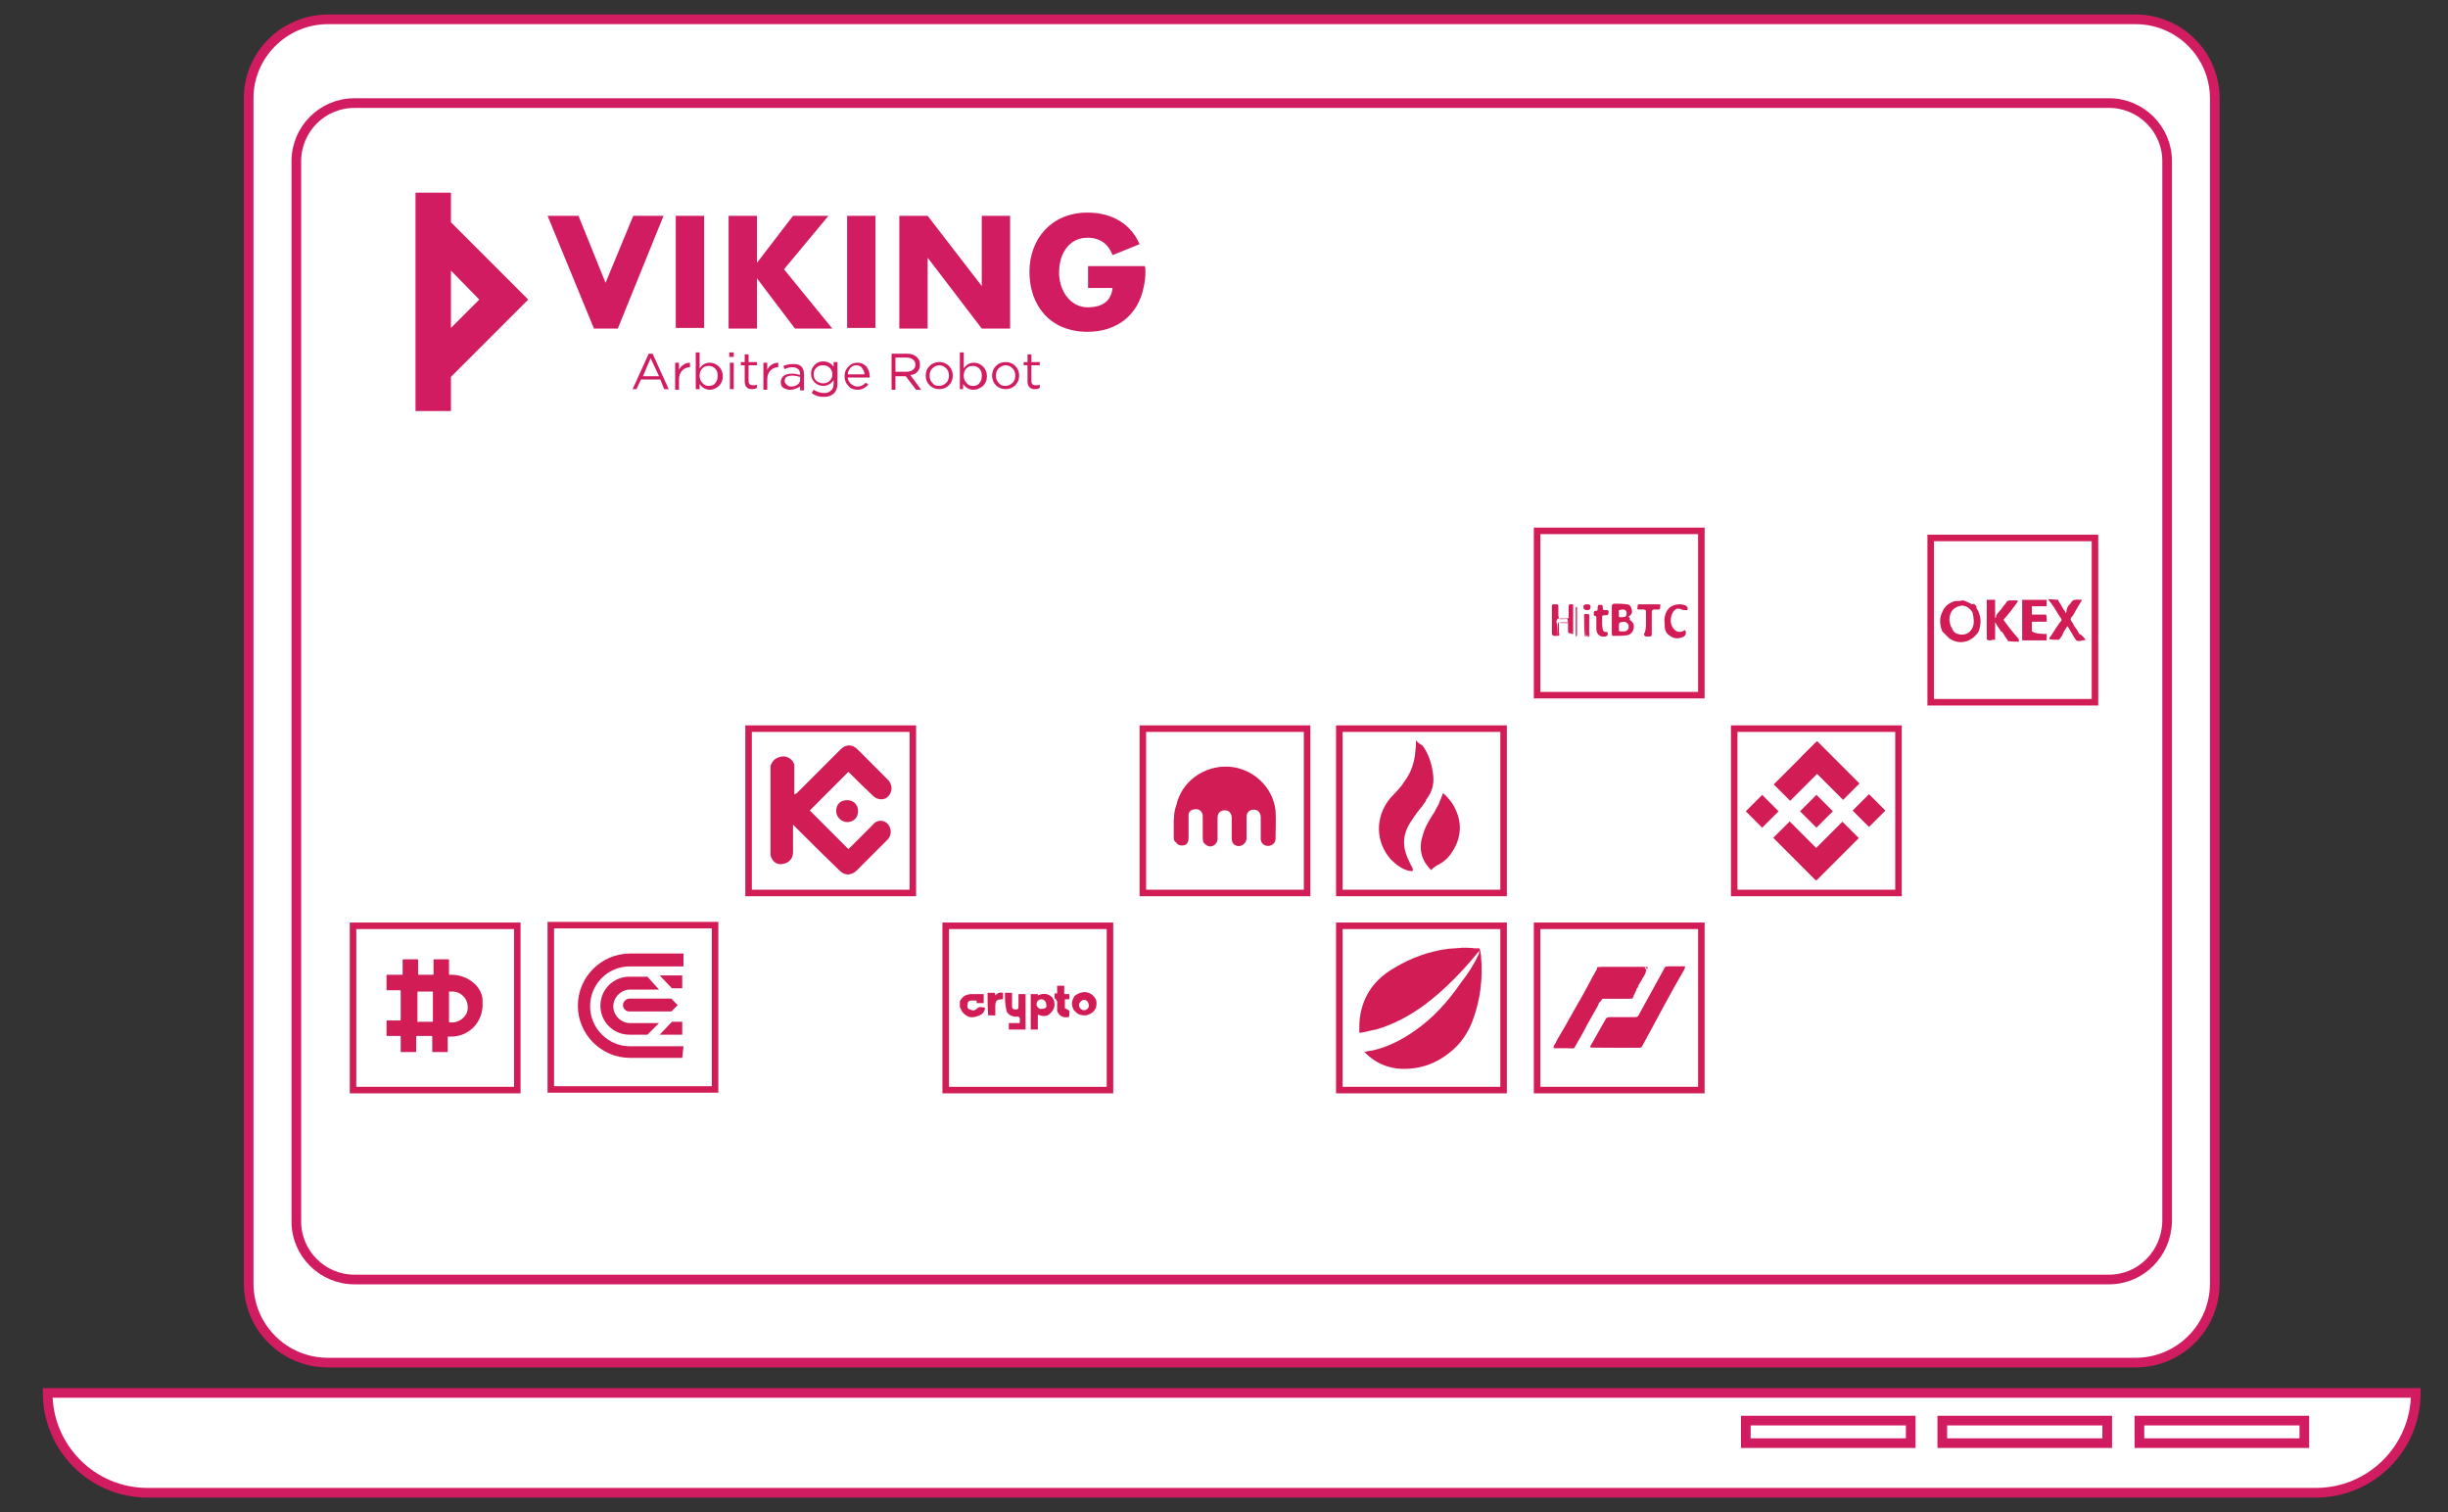 <?xml version="1.0" encoding="UTF-8"?> <!-- Generator: Adobe Illustrator 27.5.0, SVG Export Plug-In . SVG Version: 6.00 Build 0) --> <svg xmlns="http://www.w3.org/2000/svg" xmlns:xlink="http://www.w3.org/1999/xlink" id="Layer_1" x="0px" y="0px" viewBox="0 0 380 234.7" style="enable-background:new 0 0 380 234.7;" xml:space="preserve"><rect x="0" y="0" width="380" height="234.7" fill="#333333" stroke="none"/> <style type="text/css"> .st0{fill:#FFFFFF;stroke:#D11C62;stroke-width:1.5;stroke-miterlimit:10;} .st1{fill:none;stroke:#D11C62;stroke-width:1.5;stroke-miterlimit:10;} .st2{fill:#D11C62;} .st3{fill-rule:evenodd;clip-rule:evenodd;fill:#D11C56;} .st4{fill:none;stroke:#D11C56;stroke-width:1.012;stroke-miterlimit:10;} .st5{fill:#D11C56;} </style> <g> <g id="Layer_1_1_"> </g> <g> <path class="st0" d="M359.5,231.7H22.9c-8.6,0-15.5-7-15.5-15.5l0,0H375l0,0C375,224.8,368,231.7,359.5,231.7z"></path> <rect x="271" y="220.5" class="st1" width="25.6" height="3.5"></rect> <rect x="301.5" y="220.5" class="st1" width="25.6" height="3.5"></rect> <rect x="332.1" y="220.5" class="st1" width="25.6" height="3.5"></rect> <path class="st0" d="M50.9,211.5c-6.8,0-12.3-5.5-12.3-12.3V15.4C38.5,8.6,44.1,3,50.9,3h280.6c6.8,0,12.3,5.5,12.3,12.3v183.9 c0,6.8-5.5,12.3-12.3,12.3H50.9L50.9,211.5z"></path> <path class="st0" d="M327.4,198.6H55c-4.9,0-9-4-9-9V25c0-4.9,4-9,9-9h272.4c4.9,0,9,4,9,9v164.6 C336.3,194.6,332.3,198.6,327.4,198.6z"></path> </g> </g> <g> <g> <rect x="104.9" y="33.5" class="st2" width="4.4" height="17.4"></rect> <rect x="131.5" y="33.5" class="st2" width="4.4" height="17.4"></rect> <polygon class="st2" points="152.4,44.4 144,33.5 144,33.5 139.6,33.5 139.6,51 144,51 144,40 152.4,51 152.4,51 156.8,51 156.8,33.5 152.4,33.5 "></polygon> <polygon class="st2" points="94,43.9 89.8,33.5 85,33.5 92.2,51 95.9,51 103,33.5 98.3,33.5 "></polygon> <polygon class="st2" points="128.6,33.5 123.1,33.5 117.5,40.8 117.5,33.5 113.1,33.5 113.1,51 117.5,51 117.5,43.2 123.4,51 129.2,51 121.7,41.8 "></polygon> <path class="st2" d="M177.7,41.3h-8.8v3.4h3.8c-0.2,1.9-1.4,3-3.9,3s-4.4-2.4-4.4-5.4s1.6-5.4,4.4-5.4c2.1,0,3.3,1.1,3.9,2.7 l4.2-1.7c-1.3-3-4.1-4.9-8.1-4.9c-5.6,0-9,4.1-9,9.2s3.1,9.3,9,9.3c4.9,0,7.9-2.9,8.7-6.8c0.2-0.8,0.3-1.6,0.3-2.5 C177.8,41.9,177.8,41.5,177.7,41.3z"></path> </g> <path class="st2" d="M70,29.9h-5.5v33.9H70v-5.3l12-12l-12-12V29.9z M74.4,46.5L70,50.9V42L74.4,46.5z"></path> </g> <g> <path class="st3" d="M313.4,99.6c-0.6,0-1.1,0-1.7-0.1c-0.2-0.4-0.5-0.7-0.7-1.1l0,0c-0.1-0.1-0.2-0.4-0.4-0.4l0,0 c-0.2-0.4-0.5-0.7-0.7-1.1c0,0-0.1-0.1-0.1-0.2l-0.1-0.1v0.1c0,1,0,1.8,0,2.6l0,0c-0.2,0-0.5,0-0.7,0.1c-0.2,0-0.5,0-0.6-0.2 c0-2,0-4.1,0-6.1c0.5,0,1,0,1.3,0c0,1,0,1.9,0,2.8h0.1c0-0.1,0.1-0.4,0.1-0.4c0.2-0.4,0.5-0.6,0.8-1l0,0l0,0 c0.2-0.4,0.6-0.7,0.8-1.1c0.1-0.1,0.2-0.2,0.4-0.2c0.5,0,0.8,0,1.3,0c0,0.1,0,0.2,0,0.2l0,0c-0.7,1-1.4,1.9-2.2,2.8 c0.7,1,1.4,1.9,2.3,2.9C313.4,99.2,313.4,99.4,313.4,99.6z"></path> <path class="st3" d="M323.8,99.3L323.8,99.3L323.8,99.3c-0.4,0.1-0.6,0.1-1,0.2c-0.1,0-0.4,0-0.5-0.1c-0.4-0.5-0.6-1-1-1.6l0,0 c-0.1-0.2-0.2-0.4-0.4-0.6c-0.2,0.4-0.5,0.7-0.6,1c0,0.1-0.1,0.1-0.1,0.2c-0.1,0.4-0.4,0.6-0.5,0.8c0,0,0,0-0.1,0.1 c-0.1,0-0.2,0-0.4,0c-0.4,0-0.7,0-1.1-0.1c0-0.1,0.1-0.4,0.2-0.4c0.4-0.6,0.7-1.1,1.1-1.7l0,0l0.1-0.1l0,0l0,0c0,0,0-0.1,0.1-0.1 c0,0,0,0,0-0.1l0,0l0,0c0.6-0.7,0.5-0.5,0-1.3l0,0c-0.5-0.8-1-1.7-1.7-2.5c0.6,0,1.1,0.1,1.6,0.1c0,0,0,0,0,0.1 c0.2,0.4,0.4,0.6,0.6,1l0,0c0.1,0.2,0.2,0.4,0.4,0.6l0,0c0,0.1,0.1,0.2,0.2,0.4c0-0.1,0.1-0.2,0.1-0.4l0,0c0,0,0,0,0-0.1l0,0 c0-0.1,0.1-0.2,0.1-0.4c0.1-0.1,0.2-0.4,0.4-0.5c0,0,0-0.1,0.1-0.1l0,0c0-0.1,0.1-0.1,0.1-0.2l0,0c0.4-0.6,1-0.4,1.7-0.4 c-0.5,0.8-1,1.7-1.4,2.4l0,0c-0.5,0.6-0.5,0.6,0,1.3c0,0.1,0.1,0.2,0.2,0.4l0,0c0.1,0.2,0.4,0.5,0.5,0.7l0,0c0,0.1,0.1,0.2,0.2,0.4 l0,0c0,0,0,0.1,0.1,0.1l0,0l0,0C323.4,98.7,323.5,99.1,323.8,99.3z"></path> <path class="st3" d="M317.7,98.4c0,0.4,0,0.7,0,1c-1.2,0-2.5,0-3.7,0c0,0,0,0-0.1-0.1c0-2,0-4.1,0-6.2c0,0,0,0,0.1,0 c1.2,0,2.5,0,3.7,0l0,0c0,0,0,0.1,0,0.2c0,0.2,0,0.5,0,0.7c0,0,0,0,0,0.1c-0.7,0-1.6,0-2.3,0l0,0c0,0.5,0,1,0,1.3 c0.7,0,1.4,0,2.2,0c0,0.1,0.1,0.2,0.1,0.4c0,0.2,0,0.5,0,0.6c0,0,0,0,0,0.1c-0.7,0-1.4,0-2.2,0c0,0-0.1,0-0.1,0.1c0,0.5,0,1,0,1.4 C316.1,98.4,317,98.4,317.7,98.4z"></path> <path class="st3" d="M306.5,93.8L306.5,93.8c0.1,0.1,0.1,0.1,0.2,0.2s0.1,0.1,0.1,0.2c0,0,0,0,0,0.1s0.1,0.2,0.2,0.4 c0,0,0,0.1,0.1,0.2l0,0c0.5,1.1,0.4,2.2,0,3.2c-1.2,1.7-3,2-4.5,1c-0.4-0.4-0.7-0.7-1.1-1.1c-0.4-1-0.5-2,0-3 c0.4-1,1.1-1.4,1.9-1.7c0.4,0,0.8,0,1.2-0.1c0,0,0.1,0,0.2,0c0.5,0.2,1,0.4,1.3,0.6C306.4,93.7,306.4,93.7,306.5,93.8z M302.6,96.3 c0.1,0.4,0.1,0.8,0.4,1.2c0.2,0.7,0.8,1,1.6,1c0.7,0,1.3-0.4,1.6-1.1s0.2-1.4,0-2.3c-0.4-0.7-1-1.1-1.7-1.1 C303.2,94.2,302.6,95,302.6,96.3z"></path> <rect x="299.7" y="83.5" class="st4" width="25.5" height="25.5"></rect> <path class="st3" d="M156,154.1c0.4,0,0.7,0,1.1,0c0,0.7,0,1.4,0,2.2c0,0.2,0.2,0.4,0.5,0.4c0.4,0,0.5-0.1,0.5-0.5 c0-0.6,0-1.3,0-1.9c0.4,0,0.7,0,1.1,0c0,1.8,0,3.7,0,5.5c-1,0-1.8,0-2.6,0c0-0.4,0-0.6,0-1c0.6,0,1.1,0,1.7,0c0-0.4,0-0.6,0-0.8 c0,0-0.1-0.1-0.2-0.2c-0.1,0-0.4,0-0.6,0c-0.6-0.1-1.2-0.4-1.3-1.1C156,155.8,156,155,156,154.1z"></path> <path class="st3" d="M163.6,155.3c0-0.1,0-0.1-0.1-0.2l0,0c0,0-0.1-0.1-0.1-0.2c-0.6-0.7-1.4-0.8-2.3-0.4c0,0,0-0.1,0-0.2 c-0.4,0-0.7,0-1.1,0c0,1.7,0,3.5,0,5.1c0,0.1,0,0.2,0,0.4c0.4,0,0.7,0,1.1,0c0-0.7,0-1.6,0-2.3l0,0c0,0,0,0,0.1,0l0,0 c0.8,0.4,1.6,0.2,2-0.4C163.7,156.6,163.8,155.9,163.6,155.3z M161.6,156.6c-0.4,0-0.7-0.4-0.7-0.7c0-0.5,0.4-0.8,0.7-0.8 c0.5,0,0.8,0.4,0.8,0.8C162.6,156.4,162.2,156.6,161.6,156.6z"></path> <path class="st3" d="M169.2,154.2c-0.7-0.4-1.8-0.2-2.5,0.5v0.1l0,0c-0.4,0.6-0.4,1.3,0,2l0,0c0.1,0.1,0.2,0.2,0.4,0.4l0,0 c0.5,0.4,1,0.4,1.4,0.4c0.1,0,0.2,0,0.4-0.1c0.7-0.2,1.3-0.8,1.3-1.6C170.3,155.4,170,154.6,169.2,154.2z M168.3,156.8 c-0.5,0-0.8-0.4-0.8-0.8s0.4-0.8,0.8-0.8s0.7,0.4,0.7,0.8C169.1,156.4,168.7,156.8,168.3,156.8z"></path> <path class="st3" d="M149,156.3c0-0.2,0-0.5,0-0.7c0-0.1,0-0.1,0-0.2c0.4-0.7,0.8-1,1.7-1.1c0.6,0,1.3,0,2,0c0,0.5,0,1,0,1.4 c-0.4,0-0.7,0-1.1,0c0-0.1,0-0.2,0-0.4c-0.4,0-0.6,0-0.8,0c-0.4,0-0.6,0.2-0.6,0.6c-0.1,0.4,0,0.7,0.4,0.8c0.4,0.2,0.6,0.2,1-0.1 c0.4-0.5,1-0.2,1.3-0.2c0,0.6-0.4,1.1-1.1,1.3c-1,0.4-1.7,0.2-2.4-0.6C149.2,156.8,149.1,156.5,149,156.3z"></path> <path class="st3" d="M163.7,155c0-0.2,0-0.6,0-0.8c0.1,0,0.1,0,0.2,0c0,0,0.1,0,0.2,0l0,0c0-0.4,0-0.8,0-1.2c0.4,0,0.7,0,1.1,0 c0,0.4,0,0.8,0,1.3c0.4,0,0.6,0,0.8,0c0,0.4,0,0.6,0,0.8c-0.2,0-0.5,0-0.7,0l0,0l0,0c0,0.4,0,0.7,0,1.2c0,0.1,0,0.1,0,0.2 c0.2,0.1,0.5,0.2,0.7,0.4c0,0,0,0.1,0,0.4c0,0.6,0,0.6-0.6,0.6s-1.1-0.4-1.3-1v-0.1c0-0.5,0-1,0-1.4l-0.1-0.1 C163.9,155,163.8,155,163.7,155z"></path> <path class="st3" d="M153.3,154.1c0.4,0,0.7,0,1.1,0c0,0.1,0.1,0.1,0.1,0.4c0.4-0.4,0.7-0.5,1.2-0.4c0,0.4,0,0.6,0,1l0,0 c-1,0-1.2,0.2-1.2,1.2c0,0.5,0,1,0,1.3c-0.4,0-0.7,0-1.1,0C153.3,156.5,153.3,155.3,153.3,154.1z"></path> <path class="st3" d="M163.9,154.1c-0.1,0-0.1,0-0.2,0C163.8,154.1,163.8,154.1,163.9,154.1z"></path> <path class="st3" d="M165.3,156.5c0-0.1,0-0.1,0-0.2C165.3,156.4,165.3,156.4,165.3,156.5z"></path> <path class="st3" d="M163.4,155c0,0-0.1-0.1-0.1-0.2C163.3,154.8,163.4,154.8,163.4,155z"></path> <path class="st3" d="M164.2,156.5v0.1C164.3,156.6,164.3,156.6,164.2,156.5z"></path> <path class="st3" d="M166.7,154.7v0.1C166.7,154.8,166.7,154.8,166.7,154.7z"></path> <path class="st3" d="M164.2,154.1L164.2,154.1L164.2,154.1z"></path> <path class="st3" d="M161,157.5L161,157.5L161,157.5C161,157.4,161,157.4,161,157.5z"></path> <path class="st3" d="M165.3,155.1L165.3,155.1L165.3,155.1z"></path> <g> <path class="st4" d="M54.8,143.7c8.5,0,17,0,25.5,0c0,8.5,0,17,0,25.5c-8.5,0-17,0-25.5,0C54.8,160.7,54.8,152.2,54.8,143.7z"></path> <path class="st5" d="M70.1,151.3h-0.4l0,0V149c0-0.1-0.1-0.1-0.1-0.1h-2.2c-0.1,0-0.1,0.1-0.1,0.1v2.2c0,0.1-0.1,0.1-0.1,0.1H65 c-0.1,0-0.1-0.1-0.1-0.1V149c0-0.1-0.1-0.1-0.1-0.1h-2.2c-0.1,0-0.1,0.1-0.1,0.1v2.2c0,0.1-0.1,0.1-0.1,0.1h-2.3 c-0.1,0-0.1,0.1-0.1,0.1v2.2c0,0.1,0.1,0.1,0.1,0.1h2c0.1,0,0.1,0.1,0.1,0.1v4.5c0,0.1-0.1,0.1-0.1,0.1h-2c-0.1,0-0.1,0.1-0.1,0.1 v2.2c0,0.1,0.1,0.1,0.1,0.1h2c0.1,0,0.1,0.1,0.1,0.1v2.3c0,0.1,0.1,0.1,0.1,0.1h2.2c0.1,0,0.1-0.1,0.1-0.1v-2.3 c0-0.1,0.1-0.1,0.1-0.1H67c0.1,0,0.1,0.1,0.1,0.1v2.3c0,0.1,0.1,0.1,0.1,0.1h2.2c0.1,0,0.1-0.1,0.1-0.1v-2.3H70 c2.9,0,5.1-2.4,4.9-5.3C75.1,153.3,72.7,151.3,70.1,151.3z M64.8,158.6V154c0-0.1,0.1-0.1,0.1-0.1h2.2c0.1,0,0.1,0.1,0.1,0.1v4.5 c0,0.1-0.1,0.1-0.1,0.1H65C65,158.7,64.8,158.6,64.8,158.6z M70.2,158.7h-0.4c0,0-0.1,0-0.1-0.1v-4.7c0,0,0,0,0.1,0s0.4,0,0.4,0 c1.4,0,2.5,1.2,2.4,2.6C72.6,157.7,71.4,158.7,70.2,158.7z"></path> </g> <path class="st4" d="M269.2,138.6c0-8.5,0-17,0-25.5c8.5,0,17,0,25.5,0c0,8.5,0,17,0,25.5C286.2,138.6,277.7,138.6,269.2,138.6z"></path> <path class="st4" d="M207.9,169.2c0-8.5,0-17,0-25.5c8.5,0,17,0,25.5,0c0,8.5,0,17,0,25.5C225.1,169.2,216.4,169.2,207.9,169.2z"></path> <path class="st3" d="M227,147.1c-0.8,0.1-1.7,0.1-2.4,0.2c-2.9,0.4-5.6,1.4-8.1,2.9c-3,1.7-4.9,4.2-5.4,7.7 c-0.1,0.8-0.1,1.6-0.1,2.4c0.1,0,0.2,0,0.2,0c0.8-0.1,1.7-0.4,2.4-0.5c2.8-0.8,5.3-2.2,7.5-3.8c3.2-2.4,6-5.3,8.5-8.4 c0,0.1,0,0.2,0,0.4c-0.8,1.7-1.7,3.1-2.8,4.5c-2,2.9-4.3,5.5-7.2,7.5c-2,1.4-4.3,2.6-6.8,3.1c-0.4,0-0.6,0.1-1,0.2 c0,0,0,0.1,0.1,0.1c1.6,1.6,3.5,2.4,5.6,2.5c2.9,0.1,5.4-0.8,7.5-2.5c1.7-1.3,2.9-3.1,3.6-5c1.2-3.2,1.6-6.6,1.3-9.9 c0-0.4-0.1-0.7-0.2-1.2l-0.1-0.1c-0.2,0-0.5,0-0.7,0C228.3,147.1,227.7,147.1,227,147.1z"></path> <path class="st4" d="M238.6,169.2c0-8.5,0-17,0-25.5c8.5,0,17,0,25.5,0c0,8.5,0,17,0,25.5C255.6,169.2,247.1,169.2,238.6,169.2z"></path> <path class="st3" d="M244.2,162.4L244.2,162.4C244.2,162.4,244.3,162.4,244.2,162.4c0.7-1.2,1.4-2.4,2-3.6c0.6-1,1.1-2,1.7-3 c0.1-0.2,0.2-0.4,0.4-0.6l0,0l0,0c0,0,0-0.1,0.1-0.2l0,0c0,0,0,0,0.1-0.1l0,0l0,0c1.4,0,3,0,4.3,0c0.1,0,0.2,0,0.4-0.1l0,0 c0-0.1,0.1-0.2,0.1-0.2l0,0c0-0.1,0.1-0.1,0.1-0.2l0,0v-0.1l0,0l0,0c0-0.1,0.1-0.2,0.2-0.4l0,0c0,0,0-0.1,0.1-0.2l0,0 c0.1-0.1,0.1-0.4,0.2-0.5l0,0c0,0,0-0.1,0.1-0.1l0,0c0.1-0.1,0.1-0.4,0.2-0.5l0,0c0,0,0-0.1,0.1-0.1l0,0l0,0c0,0,0,0,0-0.1 c0.1-0.2,0.2-0.4,0.4-0.6v-0.1l0,0c0.1-0.2,0.2-0.4,0.4-0.6l0,0c0,0,0-0.1,0.1-0.2l0,0c0-0.1,0.1-0.2,0.1-0.4l0,0v-0.1l0,0v-0.1 l0,0c0-0.1,0.1-0.1,0.1-0.2c-0.1,0-0.1,0-0.1,0c-2.4,0-4.8,0-7.2,0c-0.1,0-0.1,0-0.2,0.1l0,0l0,0c0,0,0,0,0,0.1c0,0,0,0,0,0.1 c-1.1,1.9-2,3.8-3.1,5.6c-0.7,1.3-3,5.3-3.2,5.6c-0.1,0.4-0.4,0.6-0.5,1c0.1,0,0.2,0,0.4,0c0.8,0,1.7,0,2.4,0 C244,162.5,244.1,162.4,244.2,162.4L244.2,162.4C244.2,162.5,244.2,162.5,244.2,162.4z"></path> <path class="st3" d="M247,162.6c0.1,0,0.2,0,0.4,0c2.3,0,4.5,0,6.9,0c0.2,0,0.4,0,0.4-0.2c2.3-3.9,4.4-8,6.6-12 c0-0.1,0.1-0.2,0.1-0.4c-0.8,0-1.7,0-2.5,0c-0.4,0-0.5,0.1-0.6,0.4c-1.3,2.4-2.6,4.7-3.9,7.1c-0.1,0.2-0.2,0.4-0.6,0.4 c-1.3,0-2.6,0-4.1,0c-0.1,0-0.4,0.1-0.4,0.2c-0.8,1.4-1.7,3-2.5,4.4C247,162.6,247,162.6,247,162.6z"></path> <path class="st3" d="M247,162.5c0.8-1.6,1.7-3,2.5-4.4c0-0.1,0.2-0.2,0.4-0.2c1.3,0,2.6,0,4.1,0c0.2,0,0.4-0.1,0.6-0.4 c1.3-2.4,2.6-4.7,3.9-7.1c0.1-0.2,0.4-0.4,0.6-0.4c0.8,0,1.7,0,2.5,0c0,0.1-0.1,0.2-0.1,0.4c-2.3,3.9-4.4,8-6.6,12 c-0.1,0.2-0.2,0.2-0.4,0.2c-2.3,0-4.5,0-6.9,0c-0.1,0-0.2,0-0.4,0c2.4,0,4.8,0,7.2,0c-0.1,0-0.2,0-0.4,0 C251.5,162.6,249.2,162.5,247,162.5z"></path> <path class="st3" d="M242.8,160c0.7-1.3,1.4-2.6,2.2-3.9c1.1-1.9,2-3.8,3.1-5.6c0,0,0,0,0-0.1c0,0,0,0,0-0.1l0,0l0,0 c2.4,0,4.8,0,7.2,0c0.1,0,0.2,0.1,0.2,0.2l0,0v0.1l0,0v0.1l0,0c0,0.1-0.1,0.2-0.1,0.4l0,0c0,0,0,0.1-0.1,0.2l0,0 c-0.1,0.2-0.2,0.4-0.4,0.6l0,0v0.1c-0.1,0.2-0.2,0.4-0.4,0.6c0,0,0,0,0,0.1l0,0l0,0c0,0,0,0.1-0.1,0.1l0,0 c-0.1,0.1-0.1,0.4-0.2,0.5l0,0c0,0,0,0.1-0.1,0.1l0,0c-0.1,0.1-0.1,0.4-0.2,0.5l0,0c0,0,0,0.1-0.1,0.2l0,0c0,0.1-0.1,0.2-0.2,0.4 l0,0l0,0v0.1l0,0c0,0.1-0.1,0.1-0.1,0.2l0,0c0,0.1-0.1,0.2-0.1,0.2l0,0c-1.4,0-2.9,0-4.3,0c-0.1,0-0.4,0-0.4,0.1l0,0l0,0 c0,0,0,0-0.1,0.1l0,0c0,0,0,0.1-0.1,0.2l0,0l0,0c-0.2,0.1-0.4,0.4-0.4,0.6c-0.6,1-1.1,2-1.7,3c-0.6,1.2-1.3,2.4-2,3.6l0,0l0,0 c0,0,0,0.1-0.1,0.1l0,0c-0.7,0-1.6,0-2.3,0c-0.1,0-0.2,0-0.4,0c0,0-0.1,0-0.4,0c0.2-0.4,0.4-0.6,0.5-1c0.2-0.5,0.6-1,0.8-1.4 C242.7,160.2,242.7,160.1,242.8,160z"></path> <path class="st3" d="M255.7,150.4c-0.1,0-0.2-0.2-0.2-0.2c-2.4,0-4.8,0-7.2,0c0.1,0,0.1-0.1,0.2-0.1c2.4,0,4.8,0,7.2,0h0.1 C255.7,150.3,255.7,150.4,255.7,150.4z"></path> <path class="st3" d="M247,162.5c2.3,0,4.5,0,6.8,0c0.1,0,0.2,0,0.4,0C251.7,162.6,249.4,162.6,247,162.5 C247,162.6,247,162.6,247,162.5z"></path> <path class="st3" d="M248.5,155c0.1,0,0.4,0,0.4-0.1c1.4,0,2.9,0,4.3,0c-0.1,0-0.2,0.1-0.4,0.1C251.4,155,250,155,248.5,155z"></path> <path class="st3" d="M241.6,162.6c0.1,0,0.2,0,0.4,0c0.7,0,1.6,0,2.3,0c0,0-0.1,0.1-0.2,0.1C243.1,162.6,242.3,162.6,241.6,162.6z"></path> <path class="st3" d="M247.9,155.8c0-0.4,0.1-0.5,0.4-0.6C248.2,155.4,248.2,155.7,247.9,155.8z"></path> <path class="st3" d="M255,151.7c0.1-0.2,0.2-0.4,0.4-0.6C255.1,151.4,255.1,151.5,255,151.7z"></path> <path class="st3" d="M254.1,153c0.1-0.1,0.1-0.4,0.2-0.5C254.4,152.8,254.3,152.9,254.1,153z"></path> <path class="st3" d="M253.8,153.6c0.1-0.1,0.1-0.4,0.2-0.5C254,153.4,253.9,153.5,253.8,153.6z"></path> <path class="st3" d="M253.5,154.2c0-0.1,0.1-0.2,0.2-0.4C253.7,154,253.7,154.1,253.5,154.2z"></path> <path class="st3" d="M255.3,151c0-0.1,0.1-0.2,0.1-0.4C255.5,150.8,255.5,150.9,255.3,151z"></path> <path class="st3" d="M253.3,154.6c0-0.1,0.1-0.1,0.1-0.2C253.4,154.5,253.4,154.5,253.3,154.6z"></path> <path class="st3" d="M253.2,154.8c0-0.1,0.1-0.2,0.1-0.2C253.3,154.7,253.3,154.7,253.2,154.8z"></path> <path class="st3" d="M253.8,153.9c0,0,0-0.1,0.1-0.2C253.8,153.8,253.8,153.8,253.8,153.9z"></path> <path class="st3" d="M248.3,155.2c0,0,0-0.1,0.1-0.2C248.4,155.1,248.4,155.2,248.3,155.2z"></path> <path class="st3" d="M255.2,151.1c0,0,0-0.1,0.1-0.2C255.3,151,255.3,151.1,255.2,151.1z"></path> <path class="st3" d="M255.6,150.5v-0.1C255.7,150.5,255.6,150.5,255.6,150.5z"></path> <path class="st3" d="M255.5,150.7v-0.1C255.6,150.5,255.6,150.7,255.5,150.7z"></path> <path class="st3" d="M254.9,151.8v-0.1C255,151.7,254.9,151.8,254.9,151.8z"></path> <path class="st3" d="M254.4,152.6c0,0,0-0.1,0.1-0.1C254.5,152.4,254.5,152.6,254.4,152.6z"></path> <path class="st3" d="M254.1,153.2c0,0,0-0.1,0.1-0.1C254.1,153.2,254.1,153.2,254.1,153.2z"></path> <path class="st3" d="M253.4,154.4C253.4,154.2,253.5,154.2,253.4,154.4C253.5,154.2,253.5,154.4,253.4,154.4z"></path> <path class="st3" d="M244.2,162.4L244.2,162.4C244.3,162.4,244.2,162.4,244.2,162.4z"></path> <path class="st3" d="M244.2,162.6c0,0,0-0.1,0.1-0.1C244.2,162.5,244.2,162.5,244.2,162.6z"></path> <path class="st3" d="M248.2,150.3L248.2,150.3L248.2,150.3z"></path> <path class="st3" d="M254.5,152.4L254.5,152.4L254.5,152.4z"></path> <path class="st3" d="M248.4,155.1C248.5,155,248.5,155,248.4,155.1C248.5,155,248.5,155,248.4,155.1z"></path> <polygon class="st5" points="105.9,153.4 104.3,153.4 102.4,151.4 105.9,151.4 "></polygon> <g> <path class="st4" d="M85.5,143.6c8.5,0,17,0,25.5,0c0,8.5,0,17,0,25.5c-8.5,0-17,0-25.5,0C85.5,160.5,85.5,152.1,85.5,143.6z"></path> <path class="st5" d="M105.9,164.2h-8.1c-4.5,0-8.1-3.7-8.1-8.1c0-4.5,3.7-8.1,8.1-8.1h8.3v2h-8.3c-3.5,0-6.2,2.8-6.2,6.2 s2.8,6.2,6.2,6.2h8.3L105.9,164.2L105.9,164.2z"></path> <path class="st5" d="M100.5,160.6h-2.8c-2.5,0-4.5-2-4.5-4.5s2-4.5,4.5-4.5h2.8l1.8,2h-4.5c-1.4,0-2.6,1.2-2.6,2.6 c0,1.4,1.2,2.6,2.6,2.6h4.5L100.5,160.6z"></path> <polygon class="st5" points="105.9,160.6 102.4,160.6 104.3,158.6 105.9,158.6 "></polygon> <path class="st5" d="M104.2,157h-6.5c-0.6,0-1-0.5-1-1s0.5-1,1-1h6.5l1,1L104.2,157z"></path> </g> <rect x="146.8" y="143.7" class="st4" width="25.5" height="25.5"></rect> <path class="st4" d="M116.2,113.1c8.5,0,17,0,25.5,0c0,8.5,0,17,0,25.5c-8.5,0-17,0-25.5,0C116.2,130.1,116.2,121.6,116.2,113.1z"></path> <path class="st3" d="M119.6,118.9c0,0.1,0,0.1,0,0.2c0,4.4,0,9,0,13.4c0,0.1,0,0.1,0,0.2c0.2,1,1,1.6,1.9,1.4 c0.8-0.1,1.6-0.7,1.6-1.8c0-1.3,0-2.5,0-3.8c0-0.1,0-0.2,0-0.5c0.1,0.1,0.2,0.2,0.4,0.4c2.3,2.3,4.5,4.5,6.9,6.8 c0.7,0.7,1.7,0.7,2.5,0c0.5-0.5,1-1,1.3-1.3c1.2-1.2,2.4-2.4,3.6-3.6c0.7-0.7,0.6-2-0.2-2.6c-0.7-0.5-1.6-0.4-2.2,0.4 c-1.2,1.2-2.3,2.3-3.5,3.5c-0.1,0.1-0.1,0.1-0.2,0.2c-2-2-4.1-4.1-6-6c1.9-1.9,3.9-3.9,6-6c0,0,0.1,0.1,0.2,0.2 c1.2,1.2,2.3,2.3,3.6,3.5c0.6,0.6,1.4,0.7,2,0.4c1-0.6,1.2-1.9,0.4-2.8c-1.7-1.7-3.2-3.2-4.8-4.8c-0.8-0.8-1.8-0.8-2.6,0 c-2.3,2.3-4.5,4.5-6.8,6.8c0,0-0.1,0.1-0.4,0.2c0-0.2,0-0.4,0-0.4c0-1.3,0-2.5,0-3.8c0-0.1,0-0.2,0-0.4c-0.2-0.8-1-1.3-1.7-1.3 C120.5,117.5,119.9,118,119.6,118.9z"></path> <path class="st3" d="M131.5,127.6c1,0,1.7-0.7,1.7-1.7s-0.7-1.7-1.7-1.7s-1.7,0.6-1.7,1.7C129.8,126.8,130.6,127.6,131.5,127.6z"></path> <path class="st4" d="M202.9,138.6c-8.5,0-17,0-25.5,0c0-8.5,0-17,0-25.5c8.5,0,17,0,25.5,0C202.9,121.6,202.9,130.1,202.9,138.6z"></path> <path class="st3" d="M182.2,128.2c0,0.6,0,1.2,0,1.8c0,0.4,0.1,0.6,0.4,0.8c0.2,0.4,0.8,0.5,1.2,0.4c0.5-0.1,0.7-0.6,0.7-1.1 c0-1.1,0-2.2,0-3.2c0-0.1,0-0.4,0-0.5c0.1-0.6,0.6-0.8,1.2-0.8c0.6,0,1,0.5,1,1.1c0,1.1,0,2.3,0,3.4c0,0.5,0.1,0.8,0.6,1.1 c0.7,0.5,1.7-0.1,1.7-1c0-1.1,0-2.2,0-3.2c0-0.2,0-0.4,0.1-0.6c0.2-0.5,0.7-0.7,1.3-0.6c0.5,0.1,0.8,0.6,0.8,1.1c0,1.1,0,2.2,0,3.2 c0,0.5,0.2,1,0.6,1.1c0.7,0.4,1.7-0.2,1.7-1.1c0-1.1,0-2.2,0-3.2c0-0.2,0-0.4,0.1-0.6c0.2-0.5,0.7-0.7,1.3-0.6 c0.5,0.1,0.8,0.6,0.8,1.1c0,1.1,0,2.3,0,3.4c0,0.6,0.5,1.1,1.1,1.1s1.2-0.4,1.2-1.1c0-1.4,0.1-3,0-4.4c-0.4-3.7-3.6-6.6-7.3-6.8 c-3.8-0.2-7.3,2.3-8.1,6C182.2,126,182.2,127.1,182.2,128.2z"></path> <path class="st4" d="M207.9,113.1c8.5,0,17,0,25.5,0c0,8.5,0,17,0,25.5c-8.5,0-17,0-25.5,0C207.9,130.1,207.9,121.6,207.9,113.1z"></path> <path class="st3" d="M219.8,114.9c0,0.6,0,1.2-0.1,1.7c-0.1,1.7-0.7,3.4-1.7,4.7c-0.6,1-1.4,1.7-2.2,2.6c-2.4,2.9-2.3,6.8,0.1,9.5 c0.8,0.8,1.8,1.6,3,1.8c0.1,0,0.2,0,0.4,0c0-0.1,0-0.2,0-0.4c-0.2-0.4-0.4-0.7-0.6-1.2c-1.1-2.2-1-4.2,0.4-6.2 c0.5-0.8,1.1-1.6,1.7-2.3c0.2-0.4,0.5-0.6,0.6-1c1-1.3,1.3-2.6,1-4.3c-0.2-1.4-0.7-2.9-1.6-4.1C220.4,115.5,220,115.2,219.8,114.9z "></path> <path class="st3" d="M224,123.1c-0.2,0.6-0.5,1.2-0.7,1.8c-0.4,0.6-0.6,1.2-1,1.7c-0.6,1-1.1,1.8-1.4,2.9c-0.7,2-0.4,3.9,1.2,5.5 c0,0,0.1,0.1,0.1,0c0.4-0.4,0.7-0.6,1.1-0.8c1.2-0.6,2-1.6,2.6-2.8c1.2-2.4,0.8-4.8-0.6-6.9C224.9,124,224.5,123.5,224,123.1z"></path> <path class="st3" d="M252.9,96.1l0.1,0.1c0.5,0.4,0.7,0.7,0.6,1.3c-0.1,0.6-0.5,1-1,1.1c-0.7,0.1-1.4,0.1-2.2,0.1 c-0.2,0-0.2-0.2-0.2-0.5c0-1,0-2,0-3.1c0-0.4,0-0.6,0-1c0-0.2,0.1-0.4,0.4-0.4c0.6,0,1.3,0,1.9,0.1c0.5,0,0.7,0.4,0.8,0.8 c0.1,0.5,0,0.8-0.5,1.1C253.1,96.1,253.1,96.1,252.9,96.1z M251.3,97.3c0,0.1,0,0.4,0,0.5s0.1,0.2,0.2,0.2c0.2,0,0.5,0,0.7,0 s0.5-0.2,0.6-0.5c0.1-0.5-0.1-0.8-0.6-1C251.3,96.6,251.3,96.6,251.3,97.3z M251.3,95.2c0,0.7-0.1,0.6,0.6,0.6 c0.4,0,0.6-0.2,0.6-0.6s-0.2-0.6-0.6-0.6C251.1,94.7,251.3,94.7,251.3,95.2z"></path> <path class="st3" d="M241.8,98.7c-0.1,0-0.4,0-0.5,0c-0.2,0-0.4-0.1-0.4-0.4c0-1.3,0-2.6,0-4.1c0-0.4,0-0.4,0.6-0.4 c0.4,0,0.4,0,0.4,0.5c0,0.4,0,0.8,0,1.2c0,0.1,0,0.2,0.1,0.4V96c0.5,0,1,0,1.4,0c0,0,0,0,0.1-0.1c0-0.2,0-0.4,0-0.6 c0-0.4,0-0.6,0-1c0-0.5,0-0.5,0.5-0.5c0,0,0.1,0,0.2,0v0.1c0,1.3,0,2.6,0,3.9c0,0.1,0,0.2,0,0.4c0,0,0,0.1,0,0.2 c-0.1,0-0.1,0-0.2,0c0,0,0,0-0.1-0.1l0,0l0,0c-0.4,0-0.5,0-0.5-0.4c0-0.5,0-1,0-1.4c0-0.1-0.1-0.2-0.1-0.4V96c-0.4,0-0.6,0-0.8,0 s-0.5,0-0.7,0c0,0.1-0.1,0.2-0.2,0.4C241.8,97.5,241.8,98.1,241.8,98.7z"></path> <path class="st3" d="M261.6,97.8c0.2,0.5,0.1,0.7-0.2,1c-0.8,0.4-1.6,0.4-2.3-0.2c-0.6-0.4-0.7-1-0.7-1.7c-0.1-0.8,0-1.6,0.5-2.3 c0.6-0.8,1.9-1,2.8-0.6c0.2,0.1,0.4,0.5,0.2,0.7c0,0-0.2,0-0.4,0c-0.4,0-0.6-0.2-0.8-0.2c-0.5-0.1-0.7,0.1-1,0.5 c-0.4,0.7-0.5,1.6-0.1,2.3s1,1,1.8,0.6C261.3,97.9,261.3,97.9,261.6,97.8z"></path> <path class="st3" d="M255.5,96.7c0-0.6,0-1.1,0-1.7c0-0.2,0-0.4-0.4-0.4s-0.5,0-0.7,0c-0.4,0-0.2-0.2-0.2-0.4c0-0.2,0-0.4,0.2-0.4 c1,0,2,0,3.1,0c0.4,0,0.2,0.2,0.2,0.4c0,0.2,0,0.4-0.2,0.4s-0.5,0-0.7,0s-0.4,0.1-0.4,0.4c0,1.1,0,2.3,0,3.4c0,0.2,0,0.4-0.4,0.4 c-0.1,0-0.2,0-0.4,0s-0.4-0.1-0.4-0.4C255.5,97.9,255.5,97.3,255.5,96.7z"></path> <path class="st3" d="M249.5,98.1c0.2,0.4,0,0.7-0.4,0.7c-0.8,0.1-1.3-0.4-1.3-1.2c0-0.5,0-1,0-1.6c0-0.2,0-0.4-0.2-0.4 s-0.2-0.2-0.2-0.4c0-0.2,0-0.4,0.4-0.4c0.2,0,0.2-0.1,0.2-0.4v-0.1c0-0.1,0.1-0.4,0.1-0.4c0.2,0,0.5,0,0.6,0c0,0,0.1,0.2,0.1,0.4 c0,0.4,0,0.4,0.5,0.4c0.4,0,0.4,0,0.4,0.4c0,0.2-0.1,0.4-0.4,0.4c0,0-0.1,0-0.2,0c-0.2,0-0.4,0-0.4,0.2c0,0.5,0,1,0,1.3 C248.8,98.1,248.9,98.1,249.5,98.1z"></path> <path class="st3" d="M245.9,95.4c0.2-0.2,0.5-0.1,0.8,0c0,1,0,2,0,3c0,0.1,0,0.2,0,0.4c-0.2,0.1-0.5,0-0.7-0.1 C245.9,97.5,245.9,96.4,245.9,95.4z M246.6,95.5L246.6,95.5c-0.1,0-0.4,0-0.5,0c0,0.2,0,0.5,0,0.6c0,0.7,0,1.4,0,2.2 c0,0.4,0,0.5,0.5,0.4c0-0.4,0-0.7,0-1.1c0-0.5,0-1,0-1.4C246.6,95.8,246.5,95.7,246.6,95.5C246.5,95.5,246.5,95.5,246.6,95.5z"></path> <path class="st3" d="M246.4,93.8c0.4,0,0.5,0.1,0.5,0.4s-0.1,0.5-0.5,0.5s-0.6-0.1-0.6-0.5C245.8,93.9,245.9,93.8,246.4,93.8z"></path> <path class="st3" d="M244.6,94.2L244.6,94.2c0.1,0,0.2,0,0.2,0.1c0,1.4,0,2.9,0,4.3c0,0.1-0.1,0.1-0.2,0.2c0,0,0-0.1,0-0.2 c0-1.3,0-2.6,0-4.1C244.6,94.3,244.6,94.2,244.6,94.2z"></path> <path class="st3" d="M246.6,98.7c0-0.1,0-0.2,0-0.4c0-1,0-2,0-3c0,0.1,0.1,0.1,0.1,0.2c0,1,0,1.9,0,2.9 C246.8,98.5,246.7,98.6,246.6,98.7z"></path> <path class="st3" d="M241.8,98.7c0-0.6,0-1.2,0-1.8c0-0.1,0.1-0.2,0.2-0.4l0,0l0,0c0,0.6,0,1.2,0,1.7 C242.1,98.5,242.1,98.7,241.8,98.7z"></path> <path class="st3" d="M243.7,96C243.7,96,243.7,96.1,243.7,96c-0.6,0.1-1.1,0.1-1.6,0.1V96C242.7,96,243.2,96,243.7,96z"></path> <path class="st3" d="M245.9,95.4c0,1.1,0,2.2,0,3.2c0,0,0-0.1,0-0.2C245.9,97.4,245.9,96.5,245.9,95.4L245.9,95.4z"></path> <path class="st3" d="M242.1,96.6c0.2,0,0.5,0,0.7,0c0.4,0,0.6,0,0.8,0c0,0,0,0,0,0.1c-0.5,0-1,0-1.4,0 C242.2,96.6,242.2,96.6,242.1,96.6L242.1,96.6z"></path> <path class="st3" d="M244.3,98.7L244.3,98.7C244.2,98.7,244.2,98.7,244.3,98.7L244.3,98.7L244.3,98.7z"></path> <path class="st3" d="M242.1,96.6h0.1C242.2,96.6,242.2,96.6,242.1,96.6L242.1,96.6z"></path> <path class="st3" d="M244.6,94.2c0,0.1,0,0.2,0,0.4c0,1.3,0,2.6,0,4.1c0-0.1,0-0.2,0-0.4C244.6,96.8,244.6,95.5,244.6,94.2z"></path> <path class="st3" d="M246.6,95.5C246.5,95.5,246.5,95.5,246.6,95.5c0,0.2,0,0.4,0,0.6c0,0.5,0,1,0,1.4s0,0.7,0,1.1 c-0.4,0.1-0.5,0.1-0.5-0.4c0-0.7,0-1.4,0-2.2c0-0.2,0-0.4,0-0.6C246.2,95.4,246.4,95.4,246.6,95.5 C246.6,95.4,246.6,95.4,246.6,95.5z"></path> <rect x="238.6" y="82.4" class="st4" width="25.5" height="25.5"></rect> <g> <rect x="271.8" y="124.1" transform="matrix(0.707 -0.707 0.707 0.707 -8.905 230.35)" class="st5" width="3.6" height="3.6"></rect> <rect x="288.4" y="124" transform="matrix(0.707 -0.707 0.707 0.707 -3.99 242.047)" class="st5" width="3.6" height="3.6"></rect> <rect x="280.2" y="124.1" transform="matrix(0.707 -0.707 0.707 0.707 -6.421 236.286)" class="st5" width="3.6" height="3.6"></rect> <rect x="279.4" y="130.3" transform="matrix(0.707 -0.707 0.707 0.707 -10.237 239.53)" class="st5" width="9.3" height="3.6"></rect> <rect x="278.1" y="127.4" transform="matrix(0.707 -0.707 0.707 0.707 -11.428 236.59)" class="st5" width="3.6" height="9.3"></rect> <rect x="282.3" y="114.9" transform="matrix(0.707 -0.707 0.707 0.707 -1.296 235.931)" class="st5" width="3.6" height="9.3"></rect> <rect x="275.3" y="117.9" transform="matrix(0.707 -0.707 0.707 0.707 -2.654 233.038)" class="st5" width="9.3" height="3.6"></rect> </g> </g> <g> <path class="st2" d="M98.2,60.4l2.5-5.5h0.6l2.5,5.5h-0.7l-0.6-1.5h-3l-0.7,1.5H98.2z M99.8,58.4h2.5l-1.3-2.8L99.8,58.4z"></path> <path class="st2" d="M104.8,60.4v-4.1h0.6v1.1c0.2-0.4,0.4-0.6,0.7-0.8s0.6-0.3,1-0.3v0.7h0c-0.5,0-0.9,0.2-1.2,0.5 c-0.3,0.3-0.5,0.8-0.5,1.4v1.6H104.8z"></path> <path class="st2" d="M110.2,60.5c-0.6,0-1.2-0.3-1.6-0.9v0.8H108v-5.7h0.6v2.5c0.4-0.6,0.9-0.9,1.6-0.9c0.5,0,1,0.2,1.4,0.6 s0.6,0.9,0.6,1.5c0,0.6-0.2,1.1-0.6,1.5C111.1,60.3,110.7,60.5,110.2,60.5z M110,59.9c0.4,0,0.8-0.1,1-0.4c0.3-0.3,0.4-0.7,0.4-1.2 c0-0.5-0.1-0.8-0.4-1.1c-0.3-0.3-0.6-0.4-1-0.4c-0.4,0-0.7,0.1-1,0.4c-0.3,0.3-0.4,0.7-0.4,1.1s0.1,0.8,0.4,1.1 C109.3,59.8,109.7,59.9,110,59.9z"></path> <path class="st2" d="M113.2,55.4v-0.7h0.7v0.7H113.2z M113.3,60.4v-4.1h0.6v4.1H113.3z"></path> <path class="st2" d="M116.7,60.4c-0.4,0-0.6-0.1-0.8-0.3c-0.2-0.2-0.3-0.5-0.3-0.9v-2.5h-0.6v-0.5h0.6v-1.2h0.6v1.2h1.3v0.5h-1.3 v2.4c0,0.5,0.2,0.7,0.7,0.7c0.2,0,0.4,0,0.6-0.1v0.5C117.2,60.4,116.9,60.4,116.7,60.4z"></path> <path class="st2" d="M118.5,60.4v-4.1h0.6v1.1c0.2-0.4,0.4-0.6,0.7-0.8s0.6-0.3,1-0.3v0.7h0c-0.5,0-0.9,0.2-1.2,0.5 c-0.3,0.3-0.5,0.8-0.5,1.4v1.6H118.5z"></path> <path class="st2" d="M122.7,60.5c-0.4,0-0.8-0.1-1.1-0.3c-0.3-0.2-0.4-0.5-0.4-0.9c0-0.4,0.2-0.8,0.5-1s0.7-0.3,1.3-0.3 c0.4,0,0.8,0.1,1.2,0.2v-0.1c0-0.4-0.1-0.6-0.3-0.8c-0.2-0.2-0.5-0.3-0.9-0.3c-0.4,0-0.8,0.1-1.2,0.3l-0.2-0.5 c0.5-0.2,1-0.3,1.5-0.3c0.6,0,1,0.1,1.3,0.4c0.3,0.3,0.4,0.7,0.4,1.2v2.5h-0.6v-0.6C123.8,60.2,123.3,60.5,122.7,60.5z M122.8,60 c0.4,0,0.7-0.1,1-0.3c0.3-0.2,0.4-0.5,0.4-0.8v-0.4c-0.4-0.1-0.8-0.2-1.2-0.2c-0.4,0-0.7,0.1-0.9,0.2s-0.3,0.4-0.3,0.6 c0,0.2,0.1,0.4,0.3,0.6C122.3,59.9,122.5,60,122.8,60z"></path> <path class="st2" d="M127.8,61.6c-0.7,0-1.3-0.2-1.8-0.6l0.3-0.5c0.5,0.3,1,0.5,1.6,0.5c0.5,0,0.8-0.1,1.1-0.4 c0.3-0.2,0.4-0.6,0.4-1.1v-0.5c-0.4,0.6-1,0.9-1.6,0.9c-0.5,0-1-0.2-1.3-0.5c-0.4-0.4-0.6-0.8-0.6-1.4s0.2-1,0.6-1.4 c0.4-0.4,0.8-0.5,1.3-0.5c0.7,0,1.2,0.3,1.6,0.8v-0.7h0.6v3.4c0,0.6-0.2,1.1-0.5,1.4C129,61.5,128.5,61.6,127.8,61.6z M127.8,59.5 c0.4,0,0.7-0.1,1-0.4c0.3-0.3,0.4-0.6,0.4-1c0-0.4-0.1-0.7-0.4-1c-0.3-0.3-0.6-0.4-1.1-0.4c-0.4,0-0.7,0.1-1,0.4 c-0.3,0.3-0.4,0.6-0.4,1c0,0.4,0.1,0.7,0.4,1C127.1,59.4,127.4,59.5,127.8,59.5z"></path> <path class="st2" d="M131.6,58.6c0,0.4,0.2,0.7,0.5,1c0.3,0.2,0.6,0.4,1,0.4c0.5,0,0.9-0.2,1.3-0.6l0.4,0.3c-0.5,0.5-1,0.8-1.7,0.8 c-0.6,0-1.1-0.2-1.4-0.6c-0.4-0.4-0.6-0.9-0.6-1.5c0-0.6,0.2-1.1,0.6-1.5s0.8-0.6,1.4-0.6c0.6,0,1,0.2,1.4,0.6 c0.3,0.4,0.5,0.9,0.5,1.5c0,0.1,0,0.1,0,0.2H131.6z M131.6,58.1h2.6c0-0.4-0.2-0.7-0.4-1s-0.5-0.4-0.9-0.4c-0.3,0-0.6,0.1-0.9,0.4 C131.8,57.4,131.6,57.7,131.6,58.1z"></path> <path class="st2" d="M138.4,60.4v-5.5h2.4c0.7,0,1.2,0.2,1.6,0.6c0.3,0.3,0.4,0.7,0.4,1.1c0,0.4-0.1,0.8-0.4,1.1 c-0.3,0.3-0.6,0.5-1.1,0.5l1.7,2.3h-0.8l-1.6-2.1H139v2.1H138.4z M139,57.7h1.7c0.4,0,0.8-0.1,1-0.3c0.3-0.2,0.4-0.5,0.4-0.8 c0-0.3-0.1-0.6-0.4-0.8c-0.2-0.2-0.6-0.3-1-0.3H139V57.7z"></path> <path class="st2" d="M147.3,59.8c-0.4,0.4-0.9,0.6-1.5,0.6c-0.6,0-1.1-0.2-1.5-0.6s-0.6-0.9-0.6-1.5c0-0.6,0.2-1.1,0.6-1.5 s0.9-0.6,1.5-0.6s1.1,0.2,1.5,0.6c0.4,0.4,0.6,0.9,0.6,1.5C147.9,58.9,147.7,59.4,147.3,59.8z M145.8,59.9c0.4,0,0.8-0.2,1.1-0.5 c0.3-0.3,0.4-0.7,0.4-1.1c0-0.4-0.1-0.8-0.4-1.1c-0.3-0.3-0.6-0.5-1.1-0.5c-0.4,0-0.8,0.2-1.1,0.5c-0.3,0.3-0.4,0.7-0.4,1.1 c0,0.4,0.1,0.8,0.4,1.1C145,59.8,145.3,59.9,145.8,59.9z"></path> <path class="st2" d="M151.1,60.5c-0.6,0-1.2-0.3-1.6-0.9v0.8H149v-5.7h0.6v2.5c0.4-0.6,0.9-0.9,1.6-0.9c0.5,0,1,0.2,1.4,0.6 s0.6,0.9,0.6,1.5c0,0.6-0.2,1.1-0.6,1.5C152.1,60.3,151.6,60.5,151.1,60.5z M151,59.9c0.4,0,0.8-0.1,1-0.4c0.3-0.3,0.4-0.7,0.4-1.2 c0-0.5-0.1-0.8-0.4-1.1c-0.3-0.3-0.6-0.4-1-0.4c-0.4,0-0.7,0.1-1,0.4c-0.3,0.3-0.4,0.7-0.4,1.1s0.1,0.8,0.4,1.1 C150.3,59.8,150.6,59.9,151,59.9z"></path> <path class="st2" d="M157.6,59.8c-0.4,0.4-0.9,0.6-1.5,0.6c-0.6,0-1.1-0.2-1.5-0.6s-0.6-0.9-0.6-1.5c0-0.6,0.2-1.1,0.6-1.5 s0.9-0.6,1.5-0.6s1.1,0.2,1.5,0.6c0.4,0.4,0.6,0.9,0.6,1.5C158.2,58.9,158,59.4,157.6,59.8z M156.1,59.9c0.4,0,0.8-0.2,1.1-0.5 c0.3-0.3,0.4-0.7,0.4-1.1c0-0.4-0.1-0.8-0.4-1.1c-0.3-0.3-0.6-0.5-1.1-0.5c-0.4,0-0.8,0.2-1.1,0.5c-0.3,0.3-0.4,0.7-0.4,1.1 c0,0.4,0.1,0.8,0.4,1.1C155.3,59.8,155.6,59.9,156.1,59.9z"></path> <path class="st2" d="M160.6,60.4c-0.4,0-0.6-0.1-0.8-0.3c-0.2-0.2-0.3-0.5-0.3-0.9v-2.5h-0.6v-0.5h0.6v-1.2h0.6v1.2h1.3v0.5h-1.3 v2.4c0,0.5,0.2,0.7,0.7,0.7c0.2,0,0.4,0,0.6-0.1v0.5C161.1,60.4,160.9,60.4,160.6,60.4z"></path> </g> </svg> 